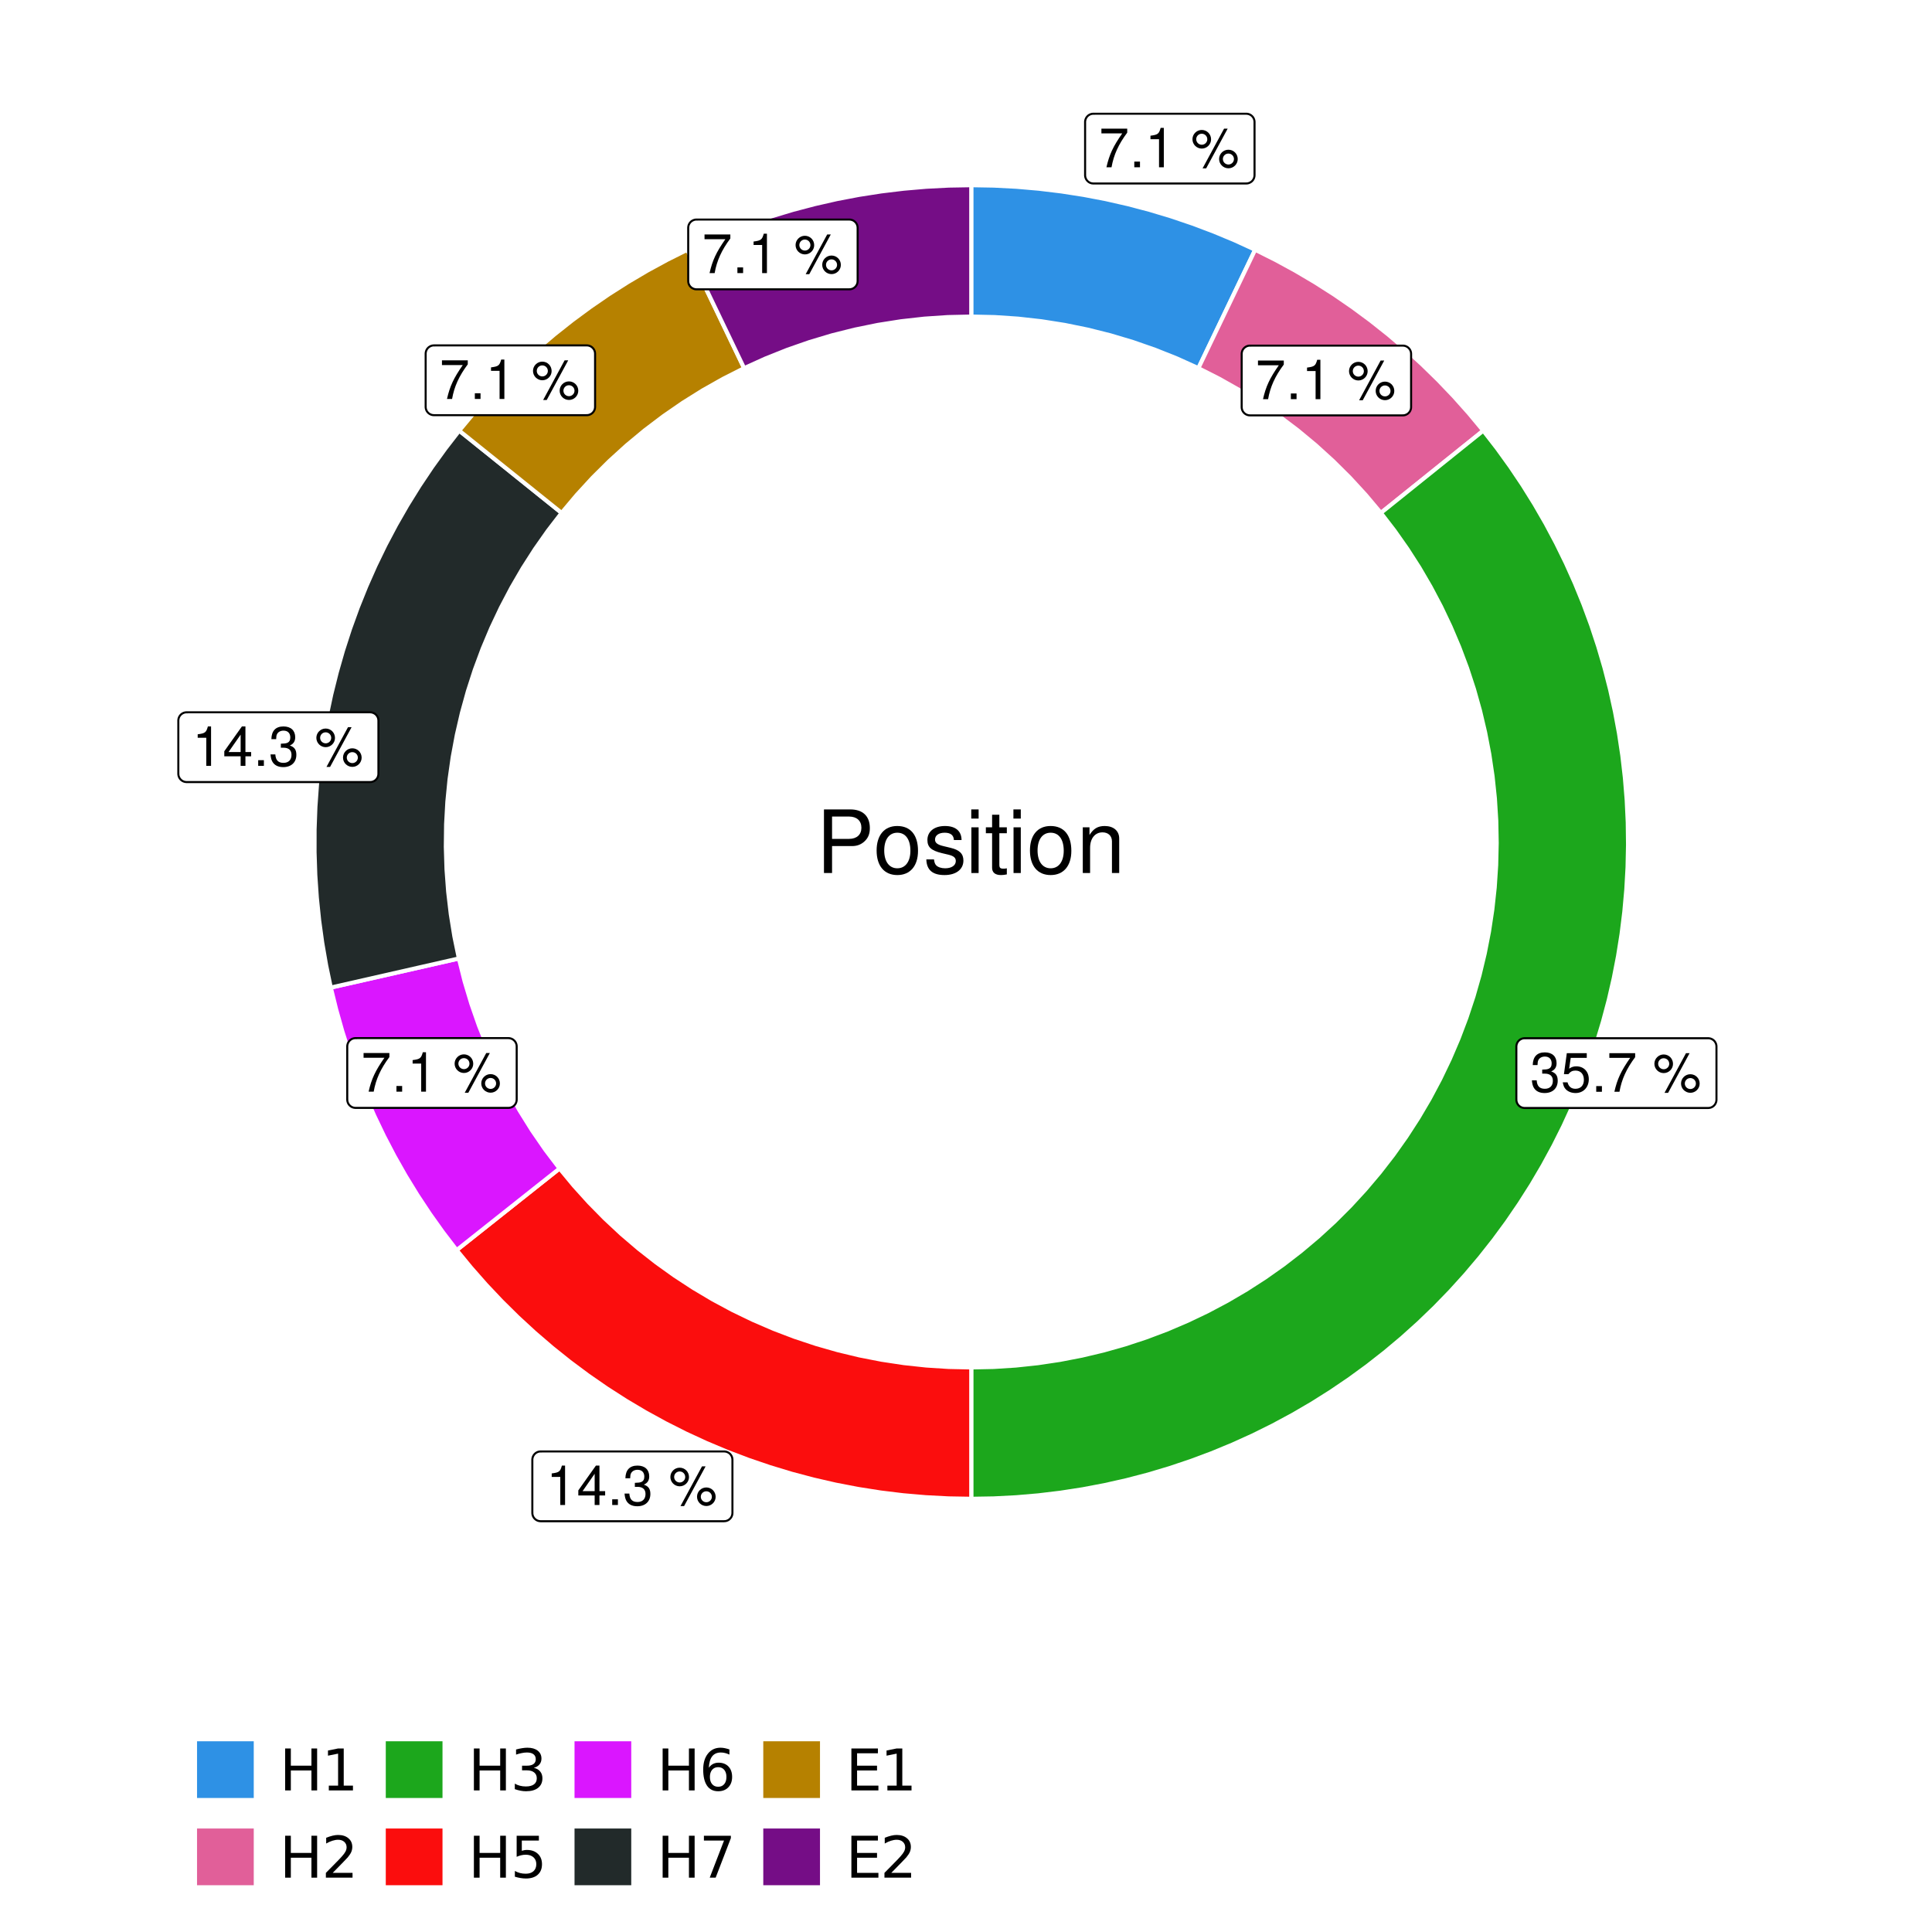 <?xml version="1.0" encoding="UTF-8"?>
<svg xmlns="http://www.w3.org/2000/svg" xmlns:xlink="http://www.w3.org/1999/xlink" width="504pt" height="504pt" viewBox="0 0 504 504" version="1.1">
<defs>
<g>
<symbol overflow="visible" id="glyph0-0">
<path style="stroke:none;" d=""/>
</symbol>
<symbol overflow="visible" id="glyph0-1">
<path style="stroke:none;" d="M 7.391 -10.078 L 0.656 -10.078 L 0.656 -8.844 L 6.094 -8.844 C 3.703 -5.422 2.719 -3.312 1.969 0 L 3.297 0 C 3.859 -3.234 5.125 -6 7.391 -9.031 Z M 7.391 -10.078 "/>
</symbol>
<symbol overflow="visible" id="glyph0-2">
<path style="stroke:none;" d="M 2.719 -1.484 L 1.234 -1.484 L 1.234 0 L 2.719 0 Z M 2.719 -1.484 "/>
</symbol>
<symbol overflow="visible" id="glyph0-3">
<path style="stroke:none;" d="M 3.688 -7.328 L 3.688 0 L 4.938 0 L 4.938 -10.281 L 4.109 -10.281 C 3.672 -8.703 3.391 -8.484 1.453 -8.234 L 1.453 -7.328 Z M 3.688 -7.328 "/>
</symbol>
<symbol overflow="visible" id="glyph0-4">
<path style="stroke:none;" d=""/>
</symbol>
<symbol overflow="visible" id="glyph0-5">
<path style="stroke:none;" d="M 2.828 -9.734 C 1.5 -9.734 0.406 -8.641 0.406 -7.312 C 0.406 -5.969 1.5 -4.875 2.844 -4.875 C 4.172 -4.875 5.266 -5.969 5.266 -7.281 C 5.266 -8.656 4.188 -9.734 2.828 -9.734 Z M 2.828 -8.75 C 3.641 -8.75 4.281 -8.109 4.281 -7.297 C 4.281 -6.516 3.625 -5.875 2.844 -5.875 C 2.047 -5.875 1.391 -6.516 1.391 -7.312 C 1.391 -8.109 2.031 -8.75 2.828 -8.75 Z M 8.656 -10.078 L 3.047 0.281 L 3.984 0.281 L 9.594 -10.078 Z M 9.781 -4.578 C 8.453 -4.578 7.359 -3.5 7.359 -2.156 C 7.359 -0.812 8.453 0.266 9.797 0.266 C 11.125 0.266 12.219 -0.812 12.219 -2.141 C 12.219 -3.5 11.141 -4.578 9.781 -4.578 Z M 9.781 -3.578 C 10.594 -3.578 11.234 -2.938 11.234 -2.141 C 11.234 -1.359 10.578 -0.719 9.797 -0.719 C 8.984 -0.719 8.344 -1.359 8.344 -2.156 C 8.344 -2.938 8.984 -3.578 9.781 -3.578 Z M 9.781 -3.578 "/>
</symbol>
<symbol overflow="visible" id="glyph0-6">
<path style="stroke:none;" d="M 3.141 -4.734 L 3.828 -4.734 C 5.188 -4.734 5.922 -4.094 5.922 -2.859 C 5.922 -1.562 5.141 -0.781 3.844 -0.781 C 2.453 -0.781 1.797 -1.484 1.703 -2.984 L 0.453 -2.984 C 0.516 -2.156 0.656 -1.625 0.891 -1.172 C 1.422 -0.172 2.406 0.328 3.781 0.328 C 5.859 0.328 7.188 -0.922 7.188 -2.875 C 7.188 -4.188 6.703 -4.891 5.484 -5.312 C 6.422 -5.703 6.891 -6.406 6.891 -7.453 C 6.891 -9.219 5.75 -10.281 3.828 -10.281 C 1.797 -10.281 0.719 -9.141 0.672 -6.969 L 1.922 -6.969 C 1.938 -7.594 1.984 -7.953 2.141 -8.266 C 2.438 -8.844 3.062 -9.188 3.844 -9.188 C 4.953 -9.188 5.609 -8.516 5.609 -7.406 C 5.609 -6.688 5.359 -6.234 4.812 -6 C 4.469 -5.859 4.016 -5.797 3.141 -5.781 Z M 3.141 -4.734 "/>
</symbol>
<symbol overflow="visible" id="glyph0-7">
<path style="stroke:none;" d="M 6.766 -10.078 L 1.562 -10.078 L 0.812 -4.594 L 1.969 -4.594 C 2.547 -5.297 3.031 -5.531 3.828 -5.531 C 5.172 -5.531 6.016 -4.609 6.016 -3.109 C 6.016 -1.656 5.172 -0.781 3.812 -0.781 C 2.719 -0.781 2.047 -1.344 1.75 -2.469 L 0.5 -2.469 C 0.672 -1.656 0.812 -1.25 1.109 -0.875 C 1.672 -0.109 2.703 0.328 3.844 0.328 C 5.875 0.328 7.297 -1.156 7.297 -3.281 C 7.297 -5.281 5.969 -6.641 4.031 -6.641 C 3.328 -6.641 2.766 -6.453 2.172 -6.031 L 2.578 -8.844 L 6.766 -8.844 Z M 6.766 -10.078 "/>
</symbol>
<symbol overflow="visible" id="glyph0-8">
<path style="stroke:none;" d="M 4.656 -2.484 L 4.656 0 L 5.906 0 L 5.906 -2.484 L 7.391 -2.484 L 7.391 -3.609 L 5.906 -3.609 L 5.906 -10.281 L 4.984 -10.281 L 0.391 -3.812 L 0.391 -2.484 Z M 4.656 -3.609 L 1.5 -3.609 L 4.656 -8.141 Z M 4.656 -3.609 "/>
</symbol>
<symbol overflow="visible" id="glyph1-0">
<path style="stroke:none;" d=""/>
</symbol>
<symbol overflow="visible" id="glyph1-1">
<path style="stroke:none;" d="M 4.188 -7.031 L 9.406 -7.031 C 10.703 -7.031 11.719 -7.422 12.609 -8.219 C 13.609 -9.125 14.047 -10.203 14.047 -11.719 C 14.047 -14.844 12.203 -16.594 8.922 -16.594 L 2.078 -16.594 L 2.078 0 L 4.188 0 Z M 4.188 -8.906 L 4.188 -14.734 L 8.609 -14.734 C 10.625 -14.734 11.844 -13.641 11.844 -11.812 C 11.844 -10 10.625 -8.906 8.609 -8.906 Z M 4.188 -8.906 "/>
</symbol>
<symbol overflow="visible" id="glyph1-2">
<path style="stroke:none;" d="M 6.188 -12.266 C 2.828 -12.266 0.812 -9.875 0.812 -5.875 C 0.812 -1.844 2.828 0.531 6.219 0.531 C 9.578 0.531 11.609 -1.859 11.609 -5.781 C 11.609 -9.922 9.656 -12.266 6.188 -12.266 Z M 6.219 -10.516 C 8.359 -10.516 9.625 -8.766 9.625 -5.812 C 9.625 -2.984 8.312 -1.234 6.219 -1.234 C 4.094 -1.234 2.797 -2.984 2.797 -5.875 C 2.797 -8.766 4.094 -10.516 6.219 -10.516 Z M 6.219 -10.516 "/>
</symbol>
<symbol overflow="visible" id="glyph1-3">
<path style="stroke:none;" d="M 9.969 -8.609 C 9.953 -10.953 8.406 -12.266 5.641 -12.266 C 2.875 -12.266 1.062 -10.844 1.062 -8.625 C 1.062 -6.766 2.031 -5.875 4.844 -5.188 L 6.625 -4.766 C 7.938 -4.438 8.469 -3.969 8.469 -3.125 C 8.469 -1.984 7.359 -1.234 5.688 -1.234 C 4.672 -1.234 3.797 -1.531 3.328 -2.031 C 3.031 -2.375 2.891 -2.703 2.781 -3.547 L 0.781 -3.547 C 0.859 -0.797 2.406 0.531 5.531 0.531 C 8.531 0.531 10.453 -0.953 10.453 -3.25 C 10.453 -5.031 9.453 -6.016 7.078 -6.578 L 5.266 -7.016 C 3.703 -7.375 3.047 -7.875 3.047 -8.719 C 3.047 -9.828 4.031 -10.516 5.578 -10.516 C 7.109 -10.516 7.922 -9.859 7.969 -8.609 Z M 9.969 -8.609 "/>
</symbol>
<symbol overflow="visible" id="glyph1-4">
<path style="stroke:none;" d="M 3.422 -11.922 L 1.531 -11.922 L 1.531 0 L 3.422 0 Z M 3.422 -16.594 L 1.5 -16.594 L 1.5 -14.203 L 3.422 -14.203 Z M 3.422 -16.594 "/>
</symbol>
<symbol overflow="visible" id="glyph1-5">
<path style="stroke:none;" d="M 5.781 -11.922 L 3.828 -11.922 L 3.828 -15.203 L 1.938 -15.203 L 1.938 -11.922 L 0.312 -11.922 L 0.312 -10.375 L 1.938 -10.375 L 1.938 -1.359 C 1.938 -0.141 2.75 0.531 4.234 0.531 C 4.734 0.531 5.141 0.484 5.781 0.359 L 5.781 -1.234 C 5.516 -1.156 5.266 -1.141 4.875 -1.141 C 4.047 -1.141 3.828 -1.359 3.828 -2.203 L 3.828 -10.375 L 5.781 -10.375 Z M 5.781 -11.922 "/>
</symbol>
<symbol overflow="visible" id="glyph1-6">
<path style="stroke:none;" d="M 1.594 -11.922 L 1.594 0 L 3.5 0 L 3.5 -6.578 C 3.5 -9.016 4.781 -10.609 6.734 -10.609 C 8.234 -10.609 9.203 -9.703 9.203 -8.266 L 9.203 0 L 11.094 0 L 11.094 -9.016 C 11.094 -11 9.609 -12.266 7.312 -12.266 C 5.531 -12.266 4.391 -11.594 3.344 -9.922 L 3.344 -11.922 Z M 1.594 -11.922 "/>
</symbol>
<symbol overflow="visible" id="glyph2-0">
<path style="stroke:none;" d="M 0.75 2.656 L 0.75 -10.578 L 8.25 -10.578 L 8.25 2.656 Z M 1.594 1.812 L 7.406 1.812 L 7.406 -9.734 L 1.594 -9.734 Z M 1.594 1.812 "/>
</symbol>
<symbol overflow="visible" id="glyph2-1">
<path style="stroke:none;" d="M 1.469 -10.938 L 2.953 -10.938 L 2.953 -6.453 L 8.328 -6.453 L 8.328 -10.938 L 9.812 -10.938 L 9.812 0 L 8.328 0 L 8.328 -5.203 L 2.953 -5.203 L 2.953 0 L 1.469 0 Z M 1.469 -10.938 "/>
</symbol>
<symbol overflow="visible" id="glyph2-2">
<path style="stroke:none;" d="M 1.859 -1.25 L 4.281 -1.25 L 4.281 -9.594 L 1.641 -9.062 L 1.641 -10.406 L 4.266 -10.938 L 5.75 -10.938 L 5.75 -1.25 L 8.156 -1.25 L 8.156 0 L 1.859 0 Z M 1.859 -1.25 "/>
</symbol>
<symbol overflow="visible" id="glyph2-3">
<path style="stroke:none;" d="M 2.875 -1.25 L 8.047 -1.25 L 8.047 0 L 1.094 0 L 1.094 -1.25 C 1.656 -1.82 2.422 -2.598 3.391 -3.578 C 4.359 -4.555 4.969 -5.191 5.219 -5.484 C 5.695 -6.016 6.031 -6.461 6.219 -6.828 C 6.406 -7.203 6.5 -7.566 6.5 -7.922 C 6.5 -8.504 6.297 -8.977 5.891 -9.344 C 5.484 -9.707 4.953 -9.891 4.297 -9.891 C 3.828 -9.891 3.332 -9.805 2.812 -9.641 C 2.301 -9.484 1.754 -9.238 1.172 -8.906 L 1.172 -10.406 C 1.766 -10.645 2.32 -10.828 2.844 -10.953 C 3.363 -11.078 3.836 -11.141 4.266 -11.141 C 5.398 -11.141 6.301 -10.852 6.969 -10.281 C 7.645 -9.719 7.984 -8.961 7.984 -8.016 C 7.984 -7.566 7.898 -7.141 7.734 -6.734 C 7.566 -6.328 7.258 -5.852 6.812 -5.312 C 6.688 -5.164 6.297 -4.754 5.641 -4.078 C 4.992 -3.398 4.07 -2.457 2.875 -1.25 Z M 2.875 -1.25 "/>
</symbol>
<symbol overflow="visible" id="glyph2-4">
<path style="stroke:none;" d="M 6.094 -5.891 C 6.801 -5.742 7.352 -5.43 7.75 -4.953 C 8.145 -4.473 8.344 -3.879 8.344 -3.172 C 8.344 -2.098 7.969 -1.266 7.219 -0.672 C 6.477 -0.078 5.426 0.219 4.062 0.219 C 3.602 0.219 3.129 0.172 2.641 0.078 C 2.16 -0.016 1.66 -0.148 1.141 -0.328 L 1.141 -1.766 C 1.555 -1.523 2.004 -1.344 2.484 -1.219 C 2.973 -1.094 3.484 -1.031 4.016 -1.031 C 4.941 -1.031 5.648 -1.211 6.141 -1.578 C 6.629 -1.941 6.875 -2.473 6.875 -3.172 C 6.875 -3.816 6.645 -4.32 6.188 -4.688 C 5.738 -5.051 5.113 -5.234 4.312 -5.234 L 3.031 -5.234 L 3.031 -6.453 L 4.359 -6.453 C 5.086 -6.453 5.645 -6.598 6.031 -6.891 C 6.414 -7.18 6.609 -7.598 6.609 -8.141 C 6.609 -8.703 6.41 -9.133 6.016 -9.438 C 5.617 -9.738 5.051 -9.891 4.312 -9.891 C 3.906 -9.891 3.469 -9.844 3 -9.75 C 2.539 -9.664 2.031 -9.531 1.469 -9.344 L 1.469 -10.672 C 2.031 -10.828 2.555 -10.941 3.047 -11.016 C 3.535 -11.098 4 -11.141 4.438 -11.141 C 5.562 -11.141 6.453 -10.883 7.109 -10.375 C 7.766 -9.863 8.094 -9.172 8.094 -8.297 C 8.094 -7.691 7.914 -7.18 7.562 -6.766 C 7.219 -6.348 6.727 -6.055 6.094 -5.891 Z M 6.094 -5.891 "/>
</symbol>
<symbol overflow="visible" id="glyph2-5">
<path style="stroke:none;" d="M 1.625 -10.938 L 7.422 -10.938 L 7.422 -9.688 L 2.969 -9.688 L 2.969 -7.016 C 3.188 -7.086 3.398 -7.141 3.609 -7.172 C 3.828 -7.211 4.047 -7.234 4.266 -7.234 C 5.484 -7.234 6.445 -6.895 7.156 -6.219 C 7.875 -5.551 8.234 -4.648 8.234 -3.516 C 8.234 -2.336 7.863 -1.422 7.125 -0.766 C 6.395 -0.109 5.363 0.219 4.031 0.219 C 3.57 0.219 3.102 0.176 2.625 0.094 C 2.156 0.02 1.664 -0.094 1.156 -0.25 L 1.156 -1.75 C 1.594 -1.508 2.047 -1.328 2.516 -1.203 C 2.984 -1.086 3.477 -1.031 4 -1.031 C 4.852 -1.031 5.523 -1.25 6.016 -1.688 C 6.504 -2.133 6.75 -2.742 6.75 -3.516 C 6.75 -4.273 6.504 -4.875 6.016 -5.312 C 5.523 -5.758 4.852 -5.984 4 -5.984 C 3.602 -5.984 3.207 -5.938 2.812 -5.844 C 2.426 -5.758 2.031 -5.625 1.625 -5.438 Z M 1.625 -10.938 "/>
</symbol>
<symbol overflow="visible" id="glyph2-6">
<path style="stroke:none;" d="M 4.953 -6.062 C 4.285 -6.062 3.758 -5.832 3.375 -5.375 C 2.988 -4.914 2.797 -4.297 2.797 -3.516 C 2.797 -2.723 2.988 -2.098 3.375 -1.641 C 3.758 -1.18 4.285 -0.953 4.953 -0.953 C 5.617 -0.953 6.145 -1.18 6.531 -1.641 C 6.914 -2.098 7.109 -2.723 7.109 -3.516 C 7.109 -4.297 6.914 -4.914 6.531 -5.375 C 6.145 -5.832 5.617 -6.062 4.953 -6.062 Z M 7.891 -10.688 L 7.891 -9.344 C 7.516 -9.52 7.141 -9.656 6.766 -9.75 C 6.391 -9.844 6.016 -9.891 5.641 -9.891 C 4.66 -9.891 3.91 -9.555 3.391 -8.891 C 2.879 -8.234 2.586 -7.238 2.516 -5.906 C 2.805 -6.332 3.164 -6.66 3.594 -6.891 C 4.031 -7.117 4.516 -7.234 5.047 -7.234 C 6.141 -7.234 7.004 -6.898 7.641 -6.234 C 8.273 -5.566 8.594 -4.66 8.594 -3.516 C 8.594 -2.391 8.258 -1.484 7.594 -0.797 C 6.938 -0.117 6.055 0.219 4.953 0.219 C 3.68 0.219 2.711 -0.266 2.047 -1.234 C 1.379 -2.211 1.047 -3.617 1.047 -5.453 C 1.047 -7.18 1.457 -8.562 2.281 -9.594 C 3.102 -10.625 4.203 -11.141 5.578 -11.141 C 5.953 -11.141 6.328 -11.098 6.703 -11.016 C 7.078 -10.941 7.473 -10.832 7.891 -10.688 Z M 7.891 -10.688 "/>
</symbol>
<symbol overflow="visible" id="glyph2-7">
<path style="stroke:none;" d="M 1.234 -10.938 L 8.266 -10.938 L 8.266 -10.312 L 4.297 0 L 2.75 0 L 6.484 -9.688 L 1.234 -9.688 Z M 1.234 -10.938 "/>
</symbol>
<symbol overflow="visible" id="glyph2-8">
<path style="stroke:none;" d="M 1.469 -10.938 L 8.391 -10.938 L 8.391 -9.688 L 2.953 -9.688 L 2.953 -6.453 L 8.156 -6.453 L 8.156 -5.203 L 2.953 -5.203 L 2.953 -1.25 L 8.516 -1.25 L 8.516 0 L 1.469 0 Z M 1.469 -10.938 "/>
</symbol>
</g>
<clipPath id="clip1">
  <path d="M 30.98 0 L 473.023 0 L 473.023 504 L 30.98 504 Z M 30.98 0 "/>
</clipPath>
<clipPath id="clip2">
  <path d="M 39.199 5.48 L 467.543 5.48 L 467.543 433.824 L 39.199 433.824 Z M 39.199 5.48 "/>
</clipPath>
</defs>
<g id="surface4">
<rect x="0" y="0" width="504" height="504" style="fill:rgb(100%,100%,100%);fill-opacity:1;stroke:none;"/>
<g clip-path="url(#clip1)" clip-rule="nonzero">
<path style="fill-rule:nonzero;fill:rgb(100%,100%,100%);fill-opacity:1;stroke-width:1.067;stroke-linecap:round;stroke-linejoin:round;stroke:rgb(100%,100%,100%);stroke-opacity:1;stroke-miterlimit:10;" d="M 30.98 504 L 473.023 504 L 473.023 0 L 30.98 0 Z M 30.98 504 "/>
</g>
<g clip-path="url(#clip2)" clip-rule="nonzero">
<path style=" stroke:none;fill-rule:nonzero;fill:rgb(100%,100%,100%);fill-opacity:1;" d="M 39.199 433.824 L 467.543 433.824 L 467.543 5.48 L 39.199 5.48 Z M 39.199 433.824 "/>
</g>
<path style="fill-rule:nonzero;fill:rgb(18.039%,56.863%,89.804%);fill-opacity:1;stroke-width:1.067;stroke-linecap:butt;stroke-linejoin:miter;stroke:rgb(100%,100%,100%);stroke-opacity:1;stroke-miterlimit:10;" d="M 312.621 96.047 L 315.582 89.867 L 318.547 83.688 L 324.469 71.328 L 327.434 65.148 L 322.078 62.691 L 316.641 60.426 L 311.129 58.344 L 305.551 56.453 L 299.91 54.754 L 294.211 53.254 L 288.469 51.945 L 282.684 50.84 L 276.859 49.934 L 271.012 49.227 L 265.145 48.719 L 259.262 48.414 L 253.371 48.312 L 253.371 82.582 L 259.496 82.719 L 265.609 83.129 L 271.695 83.812 L 277.746 84.766 L 283.75 85.992 L 289.691 87.48 L 295.562 89.238 L 301.348 91.254 L 307.039 93.523 Z M 312.621 96.047 "/>
<path style="fill-rule:nonzero;fill:rgb(88.235%,37.255%,60%);fill-opacity:1;stroke-width:1.067;stroke-linecap:butt;stroke-linejoin:miter;stroke:rgb(100%,100%,100%);stroke-opacity:1;stroke-miterlimit:10;" d="M 360.227 133.805 L 376.258 120.926 L 381.598 116.637 L 386.941 112.344 L 383.176 107.816 L 379.254 103.418 L 375.184 99.16 L 370.969 95.043 L 366.613 91.074 L 362.129 87.258 L 357.512 83.598 L 352.773 80.098 L 347.918 76.762 L 342.949 73.598 L 337.875 70.602 L 332.699 67.785 L 327.434 65.148 L 324.469 71.328 L 318.547 83.688 L 315.582 89.867 L 312.621 96.047 L 318.086 98.82 L 323.418 101.832 L 328.613 105.082 L 333.656 108.559 L 338.543 112.254 L 343.258 116.168 L 347.789 120.289 L 352.137 124.605 L 356.285 129.117 Z M 360.227 133.805 "/>
<path style="fill-rule:nonzero;fill:rgb(10.98%,65.49%,10.98%);fill-opacity:1;stroke-width:1.067;stroke-linecap:butt;stroke-linejoin:miter;stroke:rgb(100%,100%,100%);stroke-opacity:1;stroke-miterlimit:10;" d="M 253.371 356.723 L 253.371 390.988 L 259.203 390.891 L 265.031 390.594 L 270.844 390.098 L 276.637 389.402 L 282.402 388.512 L 288.137 387.426 L 293.828 386.145 L 299.473 384.672 L 305.066 383.004 L 310.598 381.148 L 316.062 379.109 L 321.453 376.879 L 326.77 374.473 L 331.996 371.883 L 337.137 369.117 L 342.176 366.18 L 347.113 363.07 L 351.941 359.797 L 356.656 356.359 L 361.25 352.762 L 365.719 349.012 L 370.059 345.109 L 374.262 341.066 L 378.328 336.879 L 382.246 332.555 L 386.016 328.102 L 389.633 323.523 L 393.09 318.824 L 396.383 314.008 L 399.516 309.086 L 402.473 304.059 L 405.262 298.934 L 407.875 293.715 L 410.305 288.41 L 412.555 283.027 L 414.621 277.57 L 416.5 272.047 L 418.188 266.461 L 419.688 260.824 L 420.992 255.137 L 422.105 249.41 L 423.02 243.648 L 423.738 237.855 L 424.258 232.047 L 424.582 226.219 L 424.707 220.387 L 424.633 214.555 L 424.359 208.727 L 423.887 202.91 L 423.219 197.113 L 422.352 191.344 L 421.289 185.605 L 420.035 179.91 L 418.586 174.258 L 416.941 168.66 L 415.113 163.117 L 413.094 157.645 L 410.891 152.242 L 408.504 146.918 L 405.938 141.68 L 403.195 136.527 L 400.277 131.477 L 397.188 126.523 L 393.934 121.684 L 390.52 116.953 L 386.941 112.344 L 381.598 116.637 L 376.258 120.926 L 360.227 133.805 L 363.77 138.41 L 367.117 143.164 L 370.258 148.055 L 373.188 153.078 L 375.902 158.215 L 378.395 163.465 L 380.664 168.816 L 382.707 174.258 L 384.516 179.781 L 386.086 185.379 L 387.418 191.035 L 388.512 196.746 L 389.363 202.496 L 389.969 208.273 L 390.328 214.078 L 390.441 219.887 L 390.305 225.699 L 389.926 231.5 L 389.301 237.277 L 388.434 243.023 L 387.32 248.73 L 385.969 254.383 L 384.375 259.973 L 382.547 265.488 L 380.488 270.926 L 378.199 276.27 L 375.688 281.508 L 372.957 286.641 L 370.008 291.648 L 366.852 296.527 L 363.492 301.27 L 359.93 305.867 L 356.18 310.305 L 352.246 314.582 L 348.133 318.691 L 343.848 322.617 L 339.402 326.359 L 334.801 329.914 L 330.051 333.266 L 325.168 336.414 L 320.152 339.352 L 315.016 342.078 L 309.77 344.578 L 304.426 346.859 L 298.984 348.91 L 293.465 350.727 L 287.871 352.309 L 282.215 353.652 L 276.508 354.754 L 270.762 355.613 L 264.98 356.23 L 259.18 356.598 Z M 253.371 356.723 "/>
<path style="fill-rule:nonzero;fill:rgb(98.431%,5.098%,5.098%);fill-opacity:1;stroke-width:1.067;stroke-linecap:butt;stroke-linejoin:miter;stroke:rgb(100%,100%,100%);stroke-opacity:1;stroke-miterlimit:10;" d="M 145.973 304.824 L 140.605 309.082 L 135.234 313.34 L 129.863 317.602 L 124.496 321.859 L 119.125 326.117 L 122.891 330.699 L 126.812 335.152 L 130.887 339.465 L 135.109 343.633 L 139.473 347.652 L 143.973 351.52 L 148.602 355.227 L 153.359 358.773 L 158.234 362.152 L 163.227 365.359 L 168.324 368.391 L 173.523 371.246 L 178.82 373.922 L 184.207 376.41 L 189.676 378.711 L 195.219 380.82 L 200.836 382.734 L 206.512 384.457 L 212.246 385.98 L 218.027 387.305 L 223.852 388.426 L 229.715 389.348 L 235.602 390.066 L 241.512 390.578 L 247.438 390.887 L 253.371 390.988 L 253.371 356.723 L 247.496 356.594 L 241.633 356.219 L 235.789 355.59 L 229.98 354.711 L 224.211 353.586 L 218.5 352.211 L 212.852 350.594 L 207.273 348.738 L 201.785 346.645 L 196.391 344.316 L 191.098 341.762 L 185.922 338.98 L 180.871 335.98 L 175.953 332.766 L 171.176 329.344 L 166.551 325.719 L 162.082 321.902 L 157.785 317.895 L 153.664 313.707 L 149.723 309.348 Z M 145.973 304.824 "/>
<path style="fill-rule:nonzero;fill:rgb(85.49%,8.627%,100%);fill-opacity:1;stroke-width:1.067;stroke-linecap:butt;stroke-linejoin:miter;stroke:rgb(100%,100%,100%);stroke-opacity:1;stroke-miterlimit:10;" d="M 119.711 250.031 L 86.293 257.629 L 87.699 263.348 L 89.297 269.02 L 91.094 274.629 L 93.078 280.176 L 95.254 285.652 L 97.617 291.047 L 100.164 296.359 L 102.891 301.582 L 105.797 306.707 L 108.875 311.727 L 112.125 316.641 L 115.543 321.438 L 119.125 326.117 L 124.496 321.859 L 129.863 317.602 L 135.234 313.34 L 140.605 309.082 L 145.973 304.824 L 142.273 299.941 L 138.797 294.895 L 135.551 289.699 L 132.539 284.367 L 129.766 278.902 L 127.242 273.32 L 124.973 267.629 L 122.957 261.844 L 121.199 255.973 Z M 119.711 250.031 "/>
<path style="fill-rule:nonzero;fill:rgb(13.333%,16.471%,16.471%);fill-opacity:1;stroke-width:1.067;stroke-linecap:butt;stroke-linejoin:miter;stroke:rgb(100%,100%,100%);stroke-opacity:1;stroke-miterlimit:10;" d="M 146.512 133.805 L 141.168 129.512 L 135.828 125.219 L 130.484 120.926 L 125.141 116.637 L 119.797 112.344 L 116.164 117.031 L 112.691 121.844 L 109.391 126.773 L 106.262 131.812 L 103.309 136.957 L 100.535 142.203 L 97.945 147.539 L 95.543 152.965 L 93.328 158.469 L 91.305 164.047 L 89.48 169.688 L 87.848 175.395 L 86.414 181.148 L 85.18 186.953 L 84.148 192.797 L 83.32 198.668 L 82.699 204.57 L 82.277 210.488 L 82.062 216.414 L 82.055 222.348 L 82.25 228.277 L 82.652 234.195 L 83.258 240.098 L 84.066 245.977 L 85.078 251.82 L 86.293 257.629 L 119.711 250.031 L 118.531 244.277 L 117.598 238.473 L 116.918 232.637 L 116.484 226.777 L 116.305 220.906 L 116.379 215.031 L 116.703 209.164 L 117.277 203.316 L 118.102 197.496 L 119.176 191.719 L 120.496 185.996 L 122.062 180.332 L 123.867 174.738 L 125.91 169.23 L 128.188 163.812 L 130.695 158.5 L 133.43 153.297 L 136.383 148.219 L 139.555 143.27 L 142.93 138.465 Z M 146.512 133.805 "/>
<path style="fill-rule:nonzero;fill:rgb(71.373%,50.588%,0%);fill-opacity:1;stroke-width:1.067;stroke-linecap:butt;stroke-linejoin:miter;stroke:rgb(100%,100%,100%);stroke-opacity:1;stroke-miterlimit:10;" d="M 194.121 96.047 L 191.156 89.867 L 188.195 83.688 L 185.23 77.508 L 179.309 65.148 L 174.039 67.785 L 168.867 70.602 L 163.793 73.598 L 158.824 76.762 L 153.969 80.098 L 149.227 83.598 L 144.613 87.258 L 140.125 91.074 L 135.773 95.043 L 131.559 99.16 L 127.488 103.418 L 123.566 107.816 L 119.797 112.344 L 125.141 116.637 L 130.484 120.926 L 135.828 125.219 L 141.168 129.512 L 146.512 133.805 L 150.457 129.117 L 154.602 124.605 L 158.949 120.289 L 163.484 116.168 L 168.199 112.254 L 173.082 108.559 L 178.125 105.082 L 183.32 101.832 L 188.656 98.82 Z M 194.121 96.047 "/>
<path style="fill-rule:nonzero;fill:rgb(45.882%,5.098%,52.549%);fill-opacity:1;stroke-width:1.067;stroke-linecap:butt;stroke-linejoin:miter;stroke:rgb(100%,100%,100%);stroke-opacity:1;stroke-miterlimit:10;" d="M 253.371 82.582 L 253.371 48.312 L 247.48 48.414 L 241.598 48.719 L 235.727 49.227 L 229.879 49.934 L 224.059 50.84 L 218.273 51.945 L 212.527 53.254 L 206.832 54.754 L 201.191 56.453 L 195.609 58.344 L 190.098 60.426 L 184.664 62.691 L 179.309 65.148 L 185.23 77.508 L 188.195 83.688 L 191.156 89.867 L 194.121 96.047 L 199.703 93.523 L 205.391 91.254 L 211.176 89.238 L 217.047 87.48 L 222.988 85.992 L 228.992 84.766 L 235.043 83.812 L 241.133 83.129 L 247.246 82.719 Z M 253.371 82.582 "/>
<path style="fill-rule:nonzero;fill:rgb(100%,100%,100%);fill-opacity:1;stroke-width:0.533;stroke-linecap:round;stroke-linejoin:round;stroke:rgb(0%,0%,0%);stroke-opacity:1;stroke-miterlimit:10;" d="M 285.23 47.867 L 325.109 47.867 L 325.023 47.863 L 325.371 47.852 L 325.711 47.781 L 326.035 47.656 L 326.336 47.484 L 326.605 47.266 L 326.836 47.004 L 327.02 46.711 L 327.156 46.391 L 327.242 46.051 L 327.27 45.707 L 327.27 31.824 L 327.242 31.48 L 327.156 31.141 L 327.02 30.824 L 326.836 30.527 L 326.605 30.27 L 326.336 30.047 L 326.035 29.875 L 325.711 29.75 L 325.371 29.684 L 325.109 29.668 L 285.23 29.668 L 285.488 29.684 L 285.141 29.668 L 284.797 29.711 L 284.461 29.805 L 284.148 29.957 L 283.863 30.152 L 283.613 30.395 L 283.402 30.672 L 283.242 30.98 L 283.133 31.309 L 283.074 31.652 L 283.07 31.824 L 283.07 45.707 L 283.074 45.531 L 283.074 45.879 L 283.133 46.223 L 283.242 46.555 L 283.402 46.859 L 283.613 47.137 L 283.863 47.379 L 284.148 47.578 L 284.461 47.727 L 284.797 47.824 L 285.141 47.863 Z M 285.23 47.867 "/>
<g style="fill:rgb(0%,0%,0%);fill-opacity:1;">
  <use xlink:href="#glyph0-1" x="286.668" y="43.636"/>
  <use xlink:href="#glyph0-2" x="294.668" y="43.636"/>
  <use xlink:href="#glyph0-3" x="298.668" y="43.636"/>
  <use xlink:href="#glyph0-4" x="306.668" y="43.636"/>
  <use xlink:href="#glyph0-5" x="310.668" y="43.636"/>
</g>
<path style="fill-rule:nonzero;fill:rgb(100%,100%,100%);fill-opacity:1;stroke-width:0.533;stroke-linecap:round;stroke-linejoin:round;stroke:rgb(0%,0%,0%);stroke-opacity:1;stroke-miterlimit:10;" d="M 326.074 108.359 L 365.953 108.359 L 365.867 108.355 L 366.215 108.344 L 366.555 108.273 L 366.879 108.148 L 367.18 107.977 L 367.449 107.758 L 367.68 107.496 L 367.867 107.203 L 368.004 106.883 L 368.086 106.547 L 368.113 106.199 L 368.113 92.32 L 368.086 91.973 L 368.004 91.633 L 367.867 91.316 L 367.68 91.02 L 367.449 90.762 L 367.18 90.539 L 366.879 90.367 L 366.555 90.242 L 366.215 90.176 L 365.953 90.16 L 326.074 90.16 L 326.332 90.176 L 325.984 90.16 L 325.641 90.203 L 325.309 90.297 L 324.992 90.449 L 324.707 90.645 L 324.457 90.887 L 324.246 91.164 L 324.086 91.473 L 323.977 91.801 L 323.922 92.145 L 323.914 92.32 L 323.914 106.199 L 323.922 106.023 L 323.922 106.371 L 323.977 106.715 L 324.086 107.047 L 324.246 107.352 L 324.457 107.629 L 324.707 107.871 L 324.992 108.07 L 325.309 108.219 L 325.641 108.316 L 325.984 108.355 Z M 326.074 108.359 "/>
<g style="fill:rgb(0%,0%,0%);fill-opacity:1;">
  <use xlink:href="#glyph0-1" x="327.512" y="104.128"/>
  <use xlink:href="#glyph0-2" x="335.512" y="104.128"/>
  <use xlink:href="#glyph0-3" x="339.512" y="104.128"/>
  <use xlink:href="#glyph0-4" x="347.512" y="104.128"/>
  <use xlink:href="#glyph0-5" x="351.512" y="104.128"/>
</g>
<path style="fill-rule:nonzero;fill:rgb(100%,100%,100%);fill-opacity:1;stroke-width:0.533;stroke-linecap:round;stroke-linejoin:round;stroke:rgb(0%,0%,0%);stroke-opacity:1;stroke-miterlimit:10;" d="M 397.73 289.039 L 445.613 289.039 L 445.523 289.039 L 445.871 289.023 L 446.215 288.957 L 446.539 288.832 L 446.84 288.66 L 447.109 288.438 L 447.34 288.18 L 447.523 287.883 L 447.66 287.566 L 447.746 287.227 L 447.773 286.883 L 447.773 273 L 447.746 272.656 L 447.66 272.316 L 447.523 271.996 L 447.34 271.703 L 447.109 271.441 L 446.84 271.223 L 446.539 271.051 L 446.215 270.926 L 445.871 270.855 L 445.613 270.84 L 397.73 270.84 L 397.992 270.855 L 397.645 270.844 L 397.301 270.883 L 396.965 270.98 L 396.652 271.129 L 396.367 271.328 L 396.117 271.57 L 395.906 271.848 L 395.746 272.152 L 395.637 272.484 L 395.578 272.828 L 395.57 273 L 395.57 286.883 L 395.578 286.707 L 395.578 287.055 L 395.637 287.398 L 395.746 287.727 L 395.906 288.035 L 396.117 288.312 L 396.367 288.555 L 396.652 288.75 L 396.965 288.902 L 397.301 288.996 L 397.645 289.039 Z M 397.73 289.039 "/>
<g style="fill:rgb(0%,0%,0%);fill-opacity:1;">
  <use xlink:href="#glyph0-6" x="399.172" y="284.812"/>
  <use xlink:href="#glyph0-7" x="407.172" y="284.812"/>
  <use xlink:href="#glyph0-2" x="415.172" y="284.812"/>
  <use xlink:href="#glyph0-1" x="419.172" y="284.812"/>
  <use xlink:href="#glyph0-4" x="427.172" y="284.812"/>
  <use xlink:href="#glyph0-5" x="431.172" y="284.812"/>
</g>
<path style="fill-rule:nonzero;fill:rgb(100%,100%,100%);fill-opacity:1;stroke-width:0.533;stroke-linecap:round;stroke-linejoin:round;stroke:rgb(0%,0%,0%);stroke-opacity:1;stroke-miterlimit:10;" d="M 141.031 396.84 L 188.91 396.84 L 188.824 396.836 L 189.172 396.82 L 189.512 396.754 L 189.836 396.629 L 190.137 396.457 L 190.406 396.234 L 190.637 395.977 L 190.824 395.684 L 190.961 395.363 L 191.043 395.023 L 191.07 394.68 L 191.07 380.797 L 191.043 380.453 L 190.961 380.113 L 190.824 379.793 L 190.637 379.5 L 190.406 379.238 L 190.137 379.02 L 189.836 378.848 L 189.512 378.723 L 189.172 378.652 L 188.91 378.637 L 141.031 378.637 L 141.293 378.652 L 140.945 378.641 L 140.598 378.68 L 140.266 378.777 L 139.949 378.926 L 139.664 379.125 L 139.414 379.367 L 139.207 379.645 L 139.043 379.953 L 138.934 380.281 L 138.879 380.625 L 138.871 380.797 L 138.871 394.68 L 138.879 394.504 L 138.879 394.852 L 138.934 395.195 L 139.043 395.523 L 139.207 395.832 L 139.414 396.109 L 139.664 396.352 L 139.949 396.547 L 140.266 396.699 L 140.598 396.793 L 140.945 396.836 Z M 141.031 396.84 "/>
<g style="fill:rgb(0%,0%,0%);fill-opacity:1;">
  <use xlink:href="#glyph0-3" x="142.473" y="392.608"/>
  <use xlink:href="#glyph0-8" x="150.473" y="392.608"/>
  <use xlink:href="#glyph0-2" x="158.473" y="392.608"/>
  <use xlink:href="#glyph0-6" x="162.473" y="392.608"/>
  <use xlink:href="#glyph0-4" x="170.473" y="392.608"/>
  <use xlink:href="#glyph0-5" x="174.473" y="392.608"/>
</g>
<path style="fill-rule:nonzero;fill:rgb(100%,100%,100%);fill-opacity:1;stroke-width:0.533;stroke-linecap:round;stroke-linejoin:round;stroke:rgb(0%,0%,0%);stroke-opacity:1;stroke-miterlimit:10;" d="M 92.746 289.016 L 132.629 289.016 L 132.539 289.012 L 132.887 289 L 133.23 288.93 L 133.555 288.805 L 133.855 288.633 L 134.125 288.41 L 134.355 288.152 L 134.539 287.859 L 134.676 287.539 L 134.762 287.199 L 134.789 286.855 L 134.789 272.973 L 134.762 272.629 L 134.676 272.289 L 134.539 271.969 L 134.355 271.676 L 134.125 271.418 L 133.855 271.195 L 133.555 271.023 L 133.23 270.898 L 132.887 270.828 L 132.629 270.812 L 92.746 270.812 L 93.008 270.828 L 92.66 270.816 L 92.316 270.859 L 91.98 270.953 L 91.668 271.102 L 91.383 271.301 L 91.133 271.543 L 90.922 271.82 L 90.762 272.129 L 90.652 272.457 L 90.594 272.801 L 90.586 272.973 L 90.586 286.855 L 90.594 286.68 L 90.594 287.027 L 90.652 287.371 L 90.762 287.699 L 90.922 288.008 L 91.133 288.285 L 91.383 288.527 L 91.668 288.723 L 91.98 288.875 L 92.316 288.969 L 92.66 289.012 Z M 92.746 289.016 "/>
<g style="fill:rgb(0%,0%,0%);fill-opacity:1;">
  <use xlink:href="#glyph0-1" x="94.188" y="284.784"/>
  <use xlink:href="#glyph0-2" x="102.188" y="284.784"/>
  <use xlink:href="#glyph0-3" x="106.188" y="284.784"/>
  <use xlink:href="#glyph0-4" x="114.188" y="284.784"/>
  <use xlink:href="#glyph0-5" x="118.188" y="284.784"/>
</g>
<path style="fill-rule:nonzero;fill:rgb(100%,100%,100%);fill-opacity:1;stroke-width:0.533;stroke-linecap:round;stroke-linejoin:round;stroke:rgb(0%,0%,0%);stroke-opacity:1;stroke-miterlimit:10;" d="M 48.68 204.016 L 96.559 204.016 L 96.473 204.016 L 96.82 204 L 97.16 203.934 L 97.484 203.809 L 97.789 203.637 L 98.055 203.414 L 98.285 203.156 L 98.473 202.863 L 98.609 202.543 L 98.691 202.203 L 98.719 201.859 L 98.719 187.977 L 98.691 187.633 L 98.609 187.293 L 98.473 186.973 L 98.285 186.68 L 98.055 186.418 L 97.789 186.199 L 97.484 186.027 L 97.16 185.902 L 96.82 185.832 L 96.559 185.816 L 48.68 185.816 L 48.941 185.832 L 48.594 185.82 L 48.25 185.859 L 47.914 185.957 L 47.602 186.105 L 47.312 186.305 L 47.062 186.547 L 46.855 186.824 L 46.691 187.133 L 46.582 187.461 L 46.527 187.805 L 46.52 187.977 L 46.52 201.859 L 46.527 201.684 L 46.527 202.031 L 46.582 202.375 L 46.691 202.703 L 46.855 203.012 L 47.062 203.289 L 47.312 203.531 L 47.602 203.727 L 47.914 203.879 L 48.25 203.973 L 48.594 204.016 Z M 48.68 204.016 "/>
<g style="fill:rgb(0%,0%,0%);fill-opacity:1;">
  <use xlink:href="#glyph0-3" x="50.121" y="199.788"/>
  <use xlink:href="#glyph0-8" x="58.121" y="199.788"/>
  <use xlink:href="#glyph0-2" x="66.121" y="199.788"/>
  <use xlink:href="#glyph0-6" x="70.121" y="199.788"/>
  <use xlink:href="#glyph0-4" x="78.121" y="199.788"/>
  <use xlink:href="#glyph0-5" x="82.121" y="199.788"/>
</g>
<path style="fill-rule:nonzero;fill:rgb(100%,100%,100%);fill-opacity:1;stroke-width:0.533;stroke-linecap:round;stroke-linejoin:round;stroke:rgb(0%,0%,0%);stroke-opacity:1;stroke-miterlimit:10;" d="M 113.199 108.305 L 153.078 108.305 L 152.992 108.301 L 153.34 108.289 L 153.68 108.219 L 154.004 108.094 L 154.305 107.922 L 154.574 107.703 L 154.805 107.441 L 154.992 107.148 L 155.129 106.828 L 155.211 106.488 L 155.238 106.145 L 155.238 92.262 L 155.211 91.918 L 155.129 91.578 L 154.992 91.258 L 154.805 90.965 L 154.574 90.707 L 154.305 90.484 L 154.004 90.312 L 153.68 90.188 L 153.34 90.121 L 153.078 90.105 L 113.199 90.105 L 113.457 90.121 L 113.113 90.105 L 112.766 90.148 L 112.434 90.242 L 112.117 90.395 L 111.832 90.59 L 111.582 90.832 L 111.371 91.109 L 111.211 91.418 L 111.102 91.746 L 111.047 92.09 L 111.039 92.262 L 111.039 106.145 L 111.047 105.969 L 111.047 106.316 L 111.102 106.66 L 111.211 106.988 L 111.371 107.297 L 111.582 107.574 L 111.832 107.816 L 112.117 108.016 L 112.434 108.164 L 112.766 108.262 L 113.113 108.301 Z M 113.199 108.305 "/>
<g style="fill:rgb(0%,0%,0%);fill-opacity:1;">
  <use xlink:href="#glyph0-1" x="114.637" y="104.073"/>
  <use xlink:href="#glyph0-2" x="122.637" y="104.073"/>
  <use xlink:href="#glyph0-3" x="126.637" y="104.073"/>
  <use xlink:href="#glyph0-4" x="134.637" y="104.073"/>
  <use xlink:href="#glyph0-5" x="138.637" y="104.073"/>
</g>
<path style="fill-rule:nonzero;fill:rgb(100%,100%,100%);fill-opacity:1;stroke-width:0.533;stroke-linecap:round;stroke-linejoin:round;stroke:rgb(0%,0%,0%);stroke-opacity:1;stroke-miterlimit:10;" d="M 181.691 75.473 L 221.57 75.473 L 221.484 75.473 L 221.832 75.457 L 222.172 75.387 L 222.496 75.266 L 222.797 75.09 L 223.066 74.871 L 223.297 74.609 L 223.484 74.316 L 223.621 73.996 L 223.703 73.66 L 223.73 73.312 L 223.73 59.434 L 223.703 59.086 L 223.621 58.75 L 223.484 58.43 L 223.297 58.137 L 223.066 57.875 L 222.797 57.656 L 222.496 57.48 L 222.172 57.359 L 221.832 57.289 L 221.57 57.273 L 181.691 57.273 L 181.953 57.289 L 181.605 57.273 L 181.258 57.316 L 180.926 57.414 L 180.609 57.562 L 180.324 57.758 L 180.074 58 L 179.867 58.277 L 179.703 58.586 L 179.594 58.914 L 179.539 59.258 L 179.531 59.434 L 179.531 73.312 L 179.539 73.141 L 179.539 73.484 L 179.594 73.828 L 179.703 74.16 L 179.867 74.469 L 180.074 74.746 L 180.324 74.984 L 180.609 75.184 L 180.926 75.332 L 181.258 75.43 L 181.605 75.473 Z M 181.691 75.473 "/>
<g style="fill:rgb(0%,0%,0%);fill-opacity:1;">
  <use xlink:href="#glyph0-1" x="183.133" y="71.241"/>
  <use xlink:href="#glyph0-2" x="191.133" y="71.241"/>
  <use xlink:href="#glyph0-3" x="195.133" y="71.241"/>
  <use xlink:href="#glyph0-4" x="203.133" y="71.241"/>
  <use xlink:href="#glyph0-5" x="207.133" y="71.241"/>
</g>
<g style="fill:rgb(0%,0%,0%);fill-opacity:1;">
  <use xlink:href="#glyph1-1" x="212.871" y="227.746"/>
  <use xlink:href="#glyph1-2" x="227.871" y="227.746"/>
  <use xlink:href="#glyph1-3" x="240.871" y="227.746"/>
  <use xlink:href="#glyph1-4" x="251.871" y="227.746"/>
  <use xlink:href="#glyph1-5" x="256.871" y="227.746"/>
  <use xlink:href="#glyph1-4" x="262.871" y="227.746"/>
  <use xlink:href="#glyph1-2" x="267.871" y="227.746"/>
  <use xlink:href="#glyph1-6" x="280.871" y="227.746"/>
</g>
<path style=" stroke:none;fill-rule:nonzero;fill:rgb(100%,100%,100%);fill-opacity:1;" d="M 39.199 498.52 L 245.113 498.52 L 245.113 447.52 L 39.199 447.52 Z M 39.199 498.52 "/>
<path style=" stroke:none;fill-rule:nonzero;fill:rgb(100%,100%,100%);fill-opacity:1;" d="M 50.156 470.281 L 67.438 470.281 L 67.438 453 L 50.156 453 Z M 50.156 470.281 "/>
<path style="fill-rule:nonzero;fill:rgb(18.039%,56.863%,89.804%);fill-opacity:1;stroke-width:1.067;stroke-linecap:butt;stroke-linejoin:miter;stroke:rgb(100%,100%,100%);stroke-opacity:1;stroke-miterlimit:10;" d="M 50.867 469.574 L 66.73 469.574 L 66.73 453.711 L 50.867 453.711 Z M 50.867 469.574 "/>
<path style=" stroke:none;fill-rule:nonzero;fill:rgb(100%,100%,100%);fill-opacity:1;" d="M 50.156 493.043 L 67.438 493.043 L 67.438 475.762 L 50.156 475.762 Z M 50.156 493.043 "/>
<path style="fill-rule:nonzero;fill:rgb(88.235%,37.255%,60%);fill-opacity:1;stroke-width:1.067;stroke-linecap:butt;stroke-linejoin:miter;stroke:rgb(100%,100%,100%);stroke-opacity:1;stroke-miterlimit:10;" d="M 50.867 492.332 L 66.73 492.332 L 66.73 476.469 L 50.867 476.469 Z M 50.867 492.332 "/>
<path style=" stroke:none;fill-rule:nonzero;fill:rgb(100%,100%,100%);fill-opacity:1;" d="M 99.395 470.281 L 116.676 470.281 L 116.676 453 L 99.395 453 Z M 99.395 470.281 "/>
<path style="fill-rule:nonzero;fill:rgb(10.98%,65.49%,10.98%);fill-opacity:1;stroke-width:1.067;stroke-linecap:butt;stroke-linejoin:miter;stroke:rgb(100%,100%,100%);stroke-opacity:1;stroke-miterlimit:10;" d="M 100.105 469.574 L 115.969 469.574 L 115.969 453.711 L 100.105 453.711 Z M 100.105 469.574 "/>
<path style=" stroke:none;fill-rule:nonzero;fill:rgb(100%,100%,100%);fill-opacity:1;" d="M 99.395 493.043 L 116.676 493.043 L 116.676 475.762 L 99.395 475.762 Z M 99.395 493.043 "/>
<path style="fill-rule:nonzero;fill:rgb(98.431%,5.098%,5.098%);fill-opacity:1;stroke-width:1.067;stroke-linecap:butt;stroke-linejoin:miter;stroke:rgb(100%,100%,100%);stroke-opacity:1;stroke-miterlimit:10;" d="M 100.105 492.332 L 115.969 492.332 L 115.969 476.469 L 100.105 476.469 Z M 100.105 492.332 "/>
<path style=" stroke:none;fill-rule:nonzero;fill:rgb(100%,100%,100%);fill-opacity:1;" d="M 148.633 470.281 L 165.914 470.281 L 165.914 453 L 148.633 453 Z M 148.633 470.281 "/>
<path style="fill-rule:nonzero;fill:rgb(85.49%,8.627%,100%);fill-opacity:1;stroke-width:1.067;stroke-linecap:butt;stroke-linejoin:miter;stroke:rgb(100%,100%,100%);stroke-opacity:1;stroke-miterlimit:10;" d="M 149.344 469.574 L 165.207 469.574 L 165.207 453.711 L 149.344 453.711 Z M 149.344 469.574 "/>
<path style=" stroke:none;fill-rule:nonzero;fill:rgb(100%,100%,100%);fill-opacity:1;" d="M 148.633 493.043 L 165.914 493.043 L 165.914 475.762 L 148.633 475.762 Z M 148.633 493.043 "/>
<path style="fill-rule:nonzero;fill:rgb(13.333%,16.471%,16.471%);fill-opacity:1;stroke-width:1.067;stroke-linecap:butt;stroke-linejoin:miter;stroke:rgb(100%,100%,100%);stroke-opacity:1;stroke-miterlimit:10;" d="M 149.344 492.332 L 165.207 492.332 L 165.207 476.469 L 149.344 476.469 Z M 149.344 492.332 "/>
<path style=" stroke:none;fill-rule:nonzero;fill:rgb(100%,100%,100%);fill-opacity:1;" d="M 197.875 470.281 L 215.156 470.281 L 215.156 453 L 197.875 453 Z M 197.875 470.281 "/>
<path style="fill-rule:nonzero;fill:rgb(71.373%,50.588%,0%);fill-opacity:1;stroke-width:1.067;stroke-linecap:butt;stroke-linejoin:miter;stroke:rgb(100%,100%,100%);stroke-opacity:1;stroke-miterlimit:10;" d="M 198.582 469.574 L 214.445 469.574 L 214.445 453.711 L 198.582 453.711 Z M 198.582 469.574 "/>
<path style=" stroke:none;fill-rule:nonzero;fill:rgb(100%,100%,100%);fill-opacity:1;" d="M 197.875 493.043 L 215.156 493.043 L 215.156 475.762 L 197.875 475.762 Z M 197.875 493.043 "/>
<path style="fill-rule:nonzero;fill:rgb(45.882%,5.098%,52.549%);fill-opacity:1;stroke-width:1.067;stroke-linecap:butt;stroke-linejoin:miter;stroke:rgb(100%,100%,100%);stroke-opacity:1;stroke-miterlimit:10;" d="M 198.582 492.332 L 214.445 492.332 L 214.445 476.469 L 198.582 476.469 Z M 198.582 492.332 "/>
<g style="fill:rgb(0%,0%,0%);fill-opacity:1;">
  <use xlink:href="#glyph2-1" x="72.918" y="467.064"/>
  <use xlink:href="#glyph2-2" x="83.918" y="467.064"/>
</g>
<g style="fill:rgb(0%,0%,0%);fill-opacity:1;">
  <use xlink:href="#glyph2-1" x="72.918" y="489.826"/>
  <use xlink:href="#glyph2-3" x="83.918" y="489.826"/>
</g>
<g style="fill:rgb(0%,0%,0%);fill-opacity:1;">
  <use xlink:href="#glyph2-1" x="122.156" y="467.064"/>
  <use xlink:href="#glyph2-4" x="133.156" y="467.064"/>
</g>
<g style="fill:rgb(0%,0%,0%);fill-opacity:1;">
  <use xlink:href="#glyph2-1" x="122.156" y="489.826"/>
  <use xlink:href="#glyph2-5" x="133.156" y="489.826"/>
</g>
<g style="fill:rgb(0%,0%,0%);fill-opacity:1;">
  <use xlink:href="#glyph2-1" x="171.395" y="467.064"/>
  <use xlink:href="#glyph2-6" x="182.395" y="467.064"/>
</g>
<g style="fill:rgb(0%,0%,0%);fill-opacity:1;">
  <use xlink:href="#glyph2-1" x="171.395" y="489.826"/>
  <use xlink:href="#glyph2-7" x="182.395" y="489.826"/>
</g>
<g style="fill:rgb(0%,0%,0%);fill-opacity:1;">
  <use xlink:href="#glyph2-8" x="220.633" y="467.064"/>
  <use xlink:href="#glyph2-2" x="229.633" y="467.064"/>
</g>
<g style="fill:rgb(0%,0%,0%);fill-opacity:1;">
  <use xlink:href="#glyph2-8" x="220.633" y="489.826"/>
  <use xlink:href="#glyph2-3" x="229.633" y="489.826"/>
</g>
</g>
</svg>

